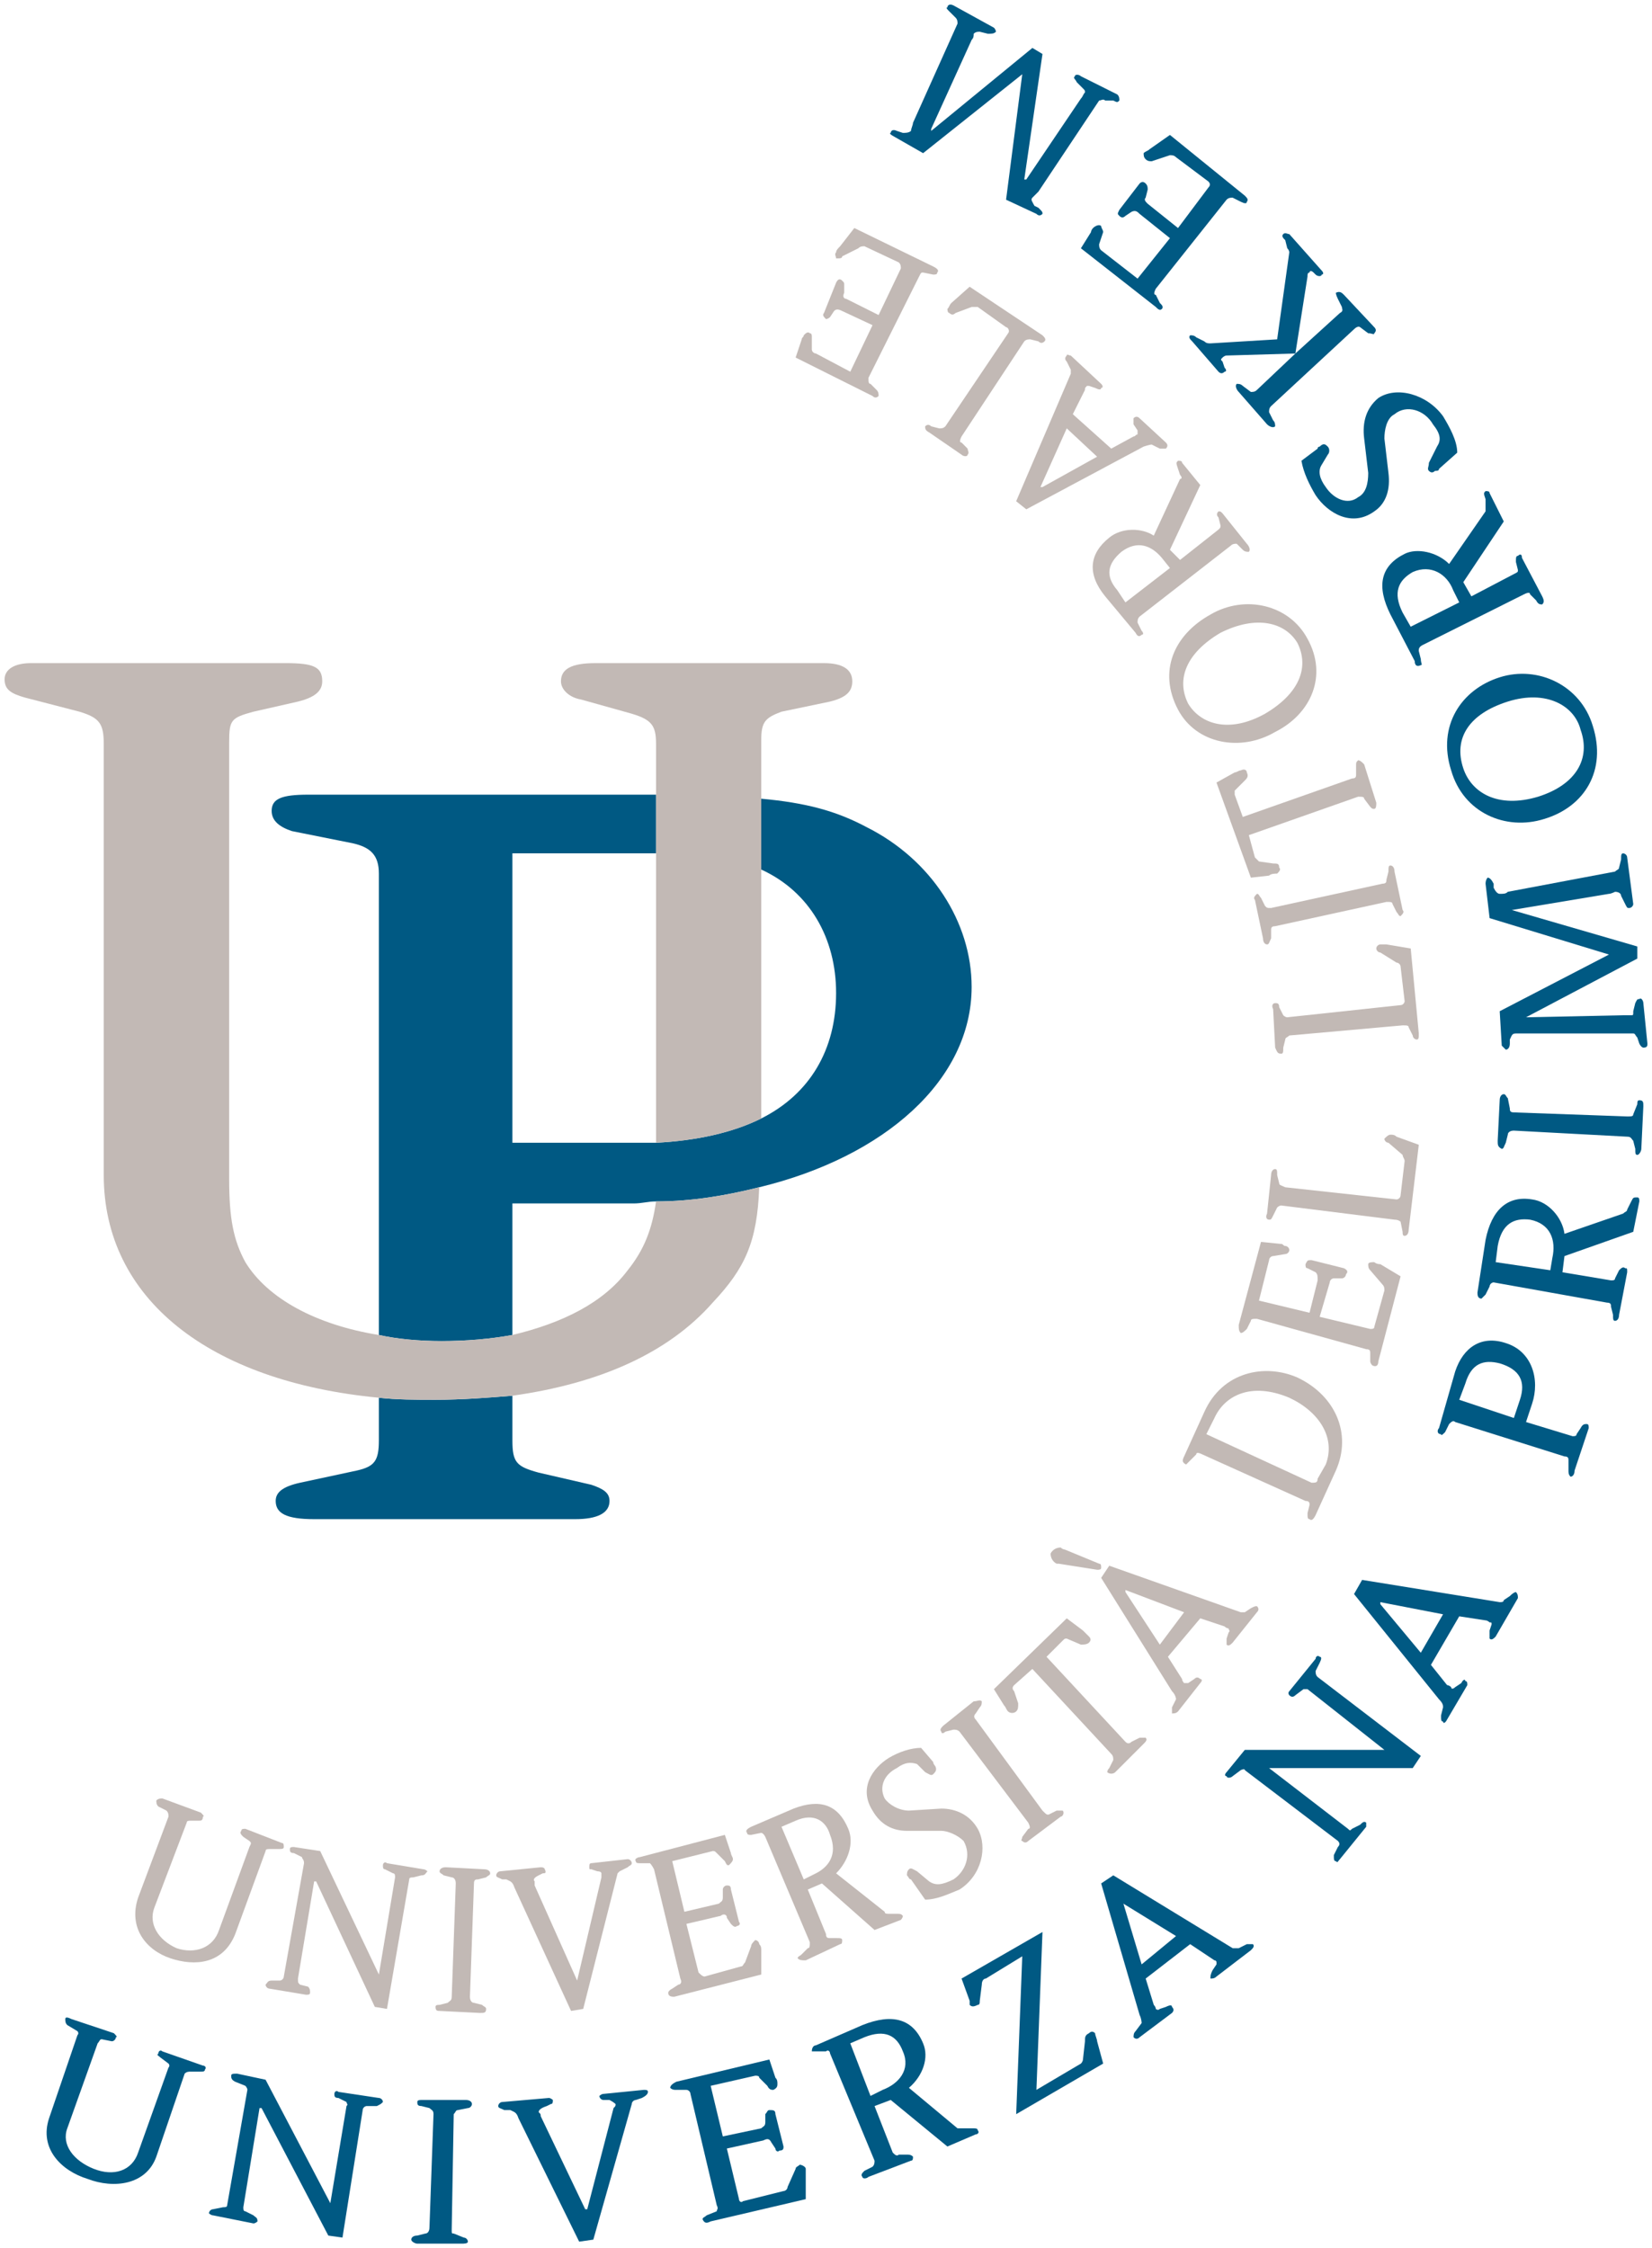 <?xml version="1.0" encoding="UTF-8" standalone="no"?>
<!-- Created with Inkscape (http://www.inkscape.org/) -->

<svg
   xmlns:dc="http://purl.org/dc/elements/1.1/"
   xmlns:cc="http://creativecommons.org/ns#"
   xmlns:rdf="http://www.w3.org/1999/02/22-rdf-syntax-ns#"
   xmlns:svg="http://www.w3.org/2000/svg"
   xmlns="http://www.w3.org/2000/svg"
   version="1.1"
   width="360.279"
   height="490.177"
   id="svg3160">
  <defs
     id="defs3162" />
  <g
     transform="translate(-211.8,-350.685)"
     id="layer1">
    <g
       transform="matrix(1.25,0,0,-1.25,-51.427,1057.805)"
       id="g3176">
      <g
         transform="matrix(3.75,0,0,3.75,224.09,210.712)"
         id="g3188">
        <path
           d="m 0,0 c 0.094,0.094 0,0.188 0,0.188 l -0.471,0.283 c -0.094,0.094 -0.094,0.188 -0.094,0.282 0,0.094 0.094,0.094 0.283,0 L 1.694,0.094 C 1.788,0 1.883,-0.094 1.788,-0.094 1.788,-0.188 1.694,-0.282 1.6,-0.282 l -0.47,0.094 c -0.095,0 -0.095,-0.094 -0.189,-0.189 L -0.471,-4.33 c -0.282,-0.753 0.283,-1.506 1.224,-1.882 0.941,-0.377 1.788,-0.094 2.071,0.753 l 1.412,3.953 c 0.094,0.094 0,0.188 0,0.188 l -0.377,0.283 c -0.094,0.094 -0.188,0.094 -0.094,0.188 0,0.094 0.094,0.188 0.188,0.094 l 1.883,-0.659 c 0.094,0 0.188,-0.094 0.094,-0.188 0,-0.094 -0.094,-0.094 -0.188,-0.094 l -0.471,0 c -0.094,0 -0.188,0 -0.282,-0.094 L 3.671,-5.648 C 3.2,-6.965 1.694,-7.154 0.471,-6.683 c -1.224,0.377 -2.259,1.412 -1.789,2.824"
           id="path3190"
           style="fill:#005983;fill-opacity:1;fill-rule:evenodd;stroke:none" />
      </g>
      <g
         transform="matrix(3.75,0,0,3.75,253.742,201.179)"
         id="g3192">
        <path
           d="m 0,0 c 0,0.094 -0.094,0.188 -0.094,0.188 l -0.471,0.189 c -0.188,0.094 -0.188,0.188 -0.188,0.282 0,0.094 0.094,0.094 0.282,0.094 l 1.318,-0.282 3.012,-5.742 0.753,4.518 c 0.094,0.094 0,0.094 0,0.188 l -0.376,0.188 c -0.189,0 -0.189,0.095 -0.189,0.189 0,0.094 0.095,0.188 0.189,0.094 l 1.882,-0.283 c 0.094,0 0.188,-0.094 0.188,-0.188 C 6.212,-0.659 6.212,-0.659 6.024,-0.753 l -0.471,0 c -0.094,0 -0.188,-0.094 -0.188,-0.188 l -0.941,-5.93 -0.659,0.094 -3.106,5.93 -0.094,0 -0.753,-4.612 c 0,-0.094 0,-0.189 0.094,-0.189 l 0.376,-0.188 c 0.094,-0.094 0.189,-0.094 0.189,-0.282 0,0 -0.095,-0.094 -0.189,-0.094 L -1.6,-5.836 c -0.094,0 -0.188,0.094 -0.188,0.094 0,0.094 0.094,0.189 0.188,0.189 l 0.471,0.094 c 0.094,0 0.188,0 0.188,0.094"
           id="path3194"
           style="fill:#005983;fill-opacity:1;fill-rule:evenodd;stroke:none" />
      </g>
      <g
         transform="matrix(3.75,0,0,3.75,286.214,196.945)"
         id="g3196">
        <path
           d="m 0,0 c 0,0.188 -0.094,0.188 -0.188,0.282 l -0.377,0.095 c -0.188,0 -0.188,0.094 -0.188,0.188 0,0.094 0.094,0.094 0.282,0.094 l 1.977,0 C 1.694,0.659 1.788,0.565 1.788,0.471 1.788,0.377 1.694,0.282 1.6,0.282 L 1.13,0.188 C 1.035,0.188 1.035,0.094 0.941,0 L 0.847,-5.365 c 0,-0.188 0,-0.188 0.094,-0.188 l 0.471,-0.189 c 0.094,0 0.188,-0.094 0.188,-0.188 0,-0.094 -0.188,-0.094 -0.282,-0.094 l -2.071,0 c -0.094,0 -0.282,0.094 -0.282,0.188 0,0.094 0.094,0.189 0.282,0.189 l 0.377,0.094 c 0.094,0 0.188,0.094 0.188,0.282"
           id="path3198"
           style="fill:#005983;fill-opacity:1;fill-rule:evenodd;stroke:none" />
      </g>
      <g
         transform="matrix(3.75,0,0,3.75,301.038,196.237)"
         id="g3200">
        <path
           d="m 0,0 c -0.094,0.282 -0.188,0.282 -0.377,0.377 l -0.282,0 c -0.188,0.094 -0.282,0.094 -0.282,0.188 0,0.094 0.094,0.188 0.188,0.188 L 1.412,0.941 C 1.506,0.941 1.6,0.847 1.6,0.847 1.6,0.753 1.6,0.659 1.506,0.659 L 1.318,0.565 C 1.035,0.471 0.941,0.377 0.941,0.282 1.035,0.188 1.035,0.188 1.035,0.094 l 2.071,-4.33 0.094,0 1.224,4.707 c 0.094,0.094 0.094,0.094 0.094,0.188 0,0 -0.094,0.094 -0.282,0.188 l -0.283,0 c -0.094,0 -0.188,0.094 -0.188,0.188 0,0 0.094,0.095 0.188,0.095 l 1.883,0.188 c 0.094,0 0.188,0 0.188,-0.094 C 6.024,1.13 5.93,1.035 5.742,0.941 L 5.459,0.847 C 5.365,0.847 5.271,0.753 5.271,0.659 L 3.483,-5.648 2.824,-5.742"
           id="path3202"
           style="fill:#005983;fill-opacity:1;fill-rule:evenodd;stroke:none" />
      </g>
      <g
         transform="matrix(3.75,0,0,3.75,331.043,200.474)"
         id="g3204">
        <path
           d="m 0,0 c 0,0.094 -0.094,0.188 -0.188,0.188 l -0.471,0 c -0.094,0 -0.188,0 -0.282,0.094 0,0.094 0.094,0.189 0.282,0.283 L 3.671,1.6 3.953,0.753 C 4.047,0.659 4.047,0.565 4.047,0.471 c 0,-0.095 0,-0.189 -0.188,-0.283 -0.094,0 -0.188,0 -0.282,0.188 L 3.2,0.753 C 3.2,0.847 3.106,0.847 3.012,0.847 L 0.941,0.376 1.506,-1.977 3.294,-1.6 c 0.094,0.094 0.189,0.094 0.189,0.282 l 0,0.377 c 0.094,0.094 0.094,0.188 0.188,0.188 0.188,0 0.282,0 0.282,-0.188 L 4.33,-2.447 c 0,-0.094 0,-0.189 -0.188,-0.189 -0.095,-0.094 -0.189,0 -0.189,0.095 L 3.765,-2.259 C 3.671,-2.071 3.577,-2.071 3.388,-2.165 L 1.694,-2.541 2.259,-4.895 c 0,-0.094 0.094,-0.188 0.188,-0.094 l 1.883,0.471 c 0.094,0 0.188,0.094 0.188,0.188 l 0.377,0.847 c 0,0.094 0.094,0.094 0.188,0.189 0.094,0 0.282,-0.095 0.282,-0.189 l 0,-1.412 -4.424,-1.035 c -0.188,-0.094 -0.282,-0.094 -0.376,0.094 0,0.094 0.094,0.094 0.188,0.188 l 0.471,0.189 c 0,0.094 0.094,0.094 0,0.282"
           id="path3206"
           style="fill:#005983;fill-opacity:1;fill-rule:evenodd;stroke:none" />
      </g>
      <g
         transform="matrix(3.75,0,0,3.75,362.457,200.122)"
         id="g3208">
        <path
           d="M 0,0 0.565,0.282 C 1.318,0.565 1.882,1.224 1.506,2.071 1.224,2.824 0.659,3.106 -0.282,2.73 L -0.941,2.447 0,0 z m -1.883,1.977 c 0,0.094 -0.094,0.188 -0.188,0.094 l -0.659,0 c 0,0.188 0.094,0.282 0.189,0.282 l 2.164,0.941 C 1.035,3.859 1.977,3.577 2.447,2.447 2.73,1.788 2.447,0.941 1.788,0.376 l 2.259,-1.882 0.659,0 c 0.189,0 0.283,0 0.283,-0.094 0.094,-0.094 0,-0.188 -0.094,-0.188 L 3.577,-2.353 0.941,-0.188 0.188,-0.471 1.035,-2.636 C 1.129,-2.73 1.224,-2.824 1.318,-2.73 l 0.376,0 c 0.094,0 0.188,0 0.283,-0.094 0,-0.094 0,-0.188 -0.095,-0.188 l -1.976,-0.753 c -0.094,-0.094 -0.283,-0.094 -0.283,0 -0.094,0.094 0,0.188 0.095,0.282 l 0.376,0.189 c 0.094,0.094 0.094,0.188 0.094,0.282"
           id="path3210"
           style="fill:#005983;fill-opacity:1;fill-rule:evenodd;stroke:none" />
      </g>
      <g
         transform="matrix(3.75,0,0,3.75,388.933,224.475)"
         id="g3212">
        <path
           d="m 0,0 -1.694,-1.035 c -0.094,0 -0.188,-0.095 -0.188,-0.283 l -0.095,-0.753 c 0,-0.094 0,-0.188 -0.094,-0.188 -0.188,-0.094 -0.282,-0.094 -0.376,0 l 0,0.188 -0.377,1.036 L 0.941,1.13 0.659,-6.212 2.73,-4.989 C 2.824,-4.895 2.824,-4.8 2.824,-4.8 l 0.094,0.847 c 0,0.188 0,0.282 0.188,0.376 0.094,0.094 0.188,0.094 0.283,0 0,-0.094 0.094,-0.282 0.094,-0.376 l 0.282,-1.036 -4.047,-2.353"
           id="path3214"
           style="fill:#005983;fill-opacity:1;fill-rule:evenodd;stroke:none" />
      </g>
      <g
         transform="matrix(3.75,0,0,3.75,409.761,223.065)"
         id="g3216">
        <path
           d="M 0,0 1.6,1.318 -0.847,2.824 0,0 z m -1.883,3.765 0.565,0.377 5.554,-3.389 0.282,0 0.377,0.188 0.282,0 c 0.094,-0.094 0,-0.188 -0.094,-0.282 l -1.6,-1.224 C 3.389,-0.659 3.294,-0.659 3.2,-0.659 c 0,0.094 0,0.188 0.094,0.377 L 3.483,0 l 0,0.094 c 0,0.094 -0.094,0.094 -0.094,0.094 l -1.13,0.753 -2.071,-1.6 0.377,-1.224 c 0,0 0.094,-0.094 0.094,-0.188 0,0 0.094,-0.094 0.188,0 l 0.283,0.094 c 0.188,0.094 0.282,0.094 0.282,0 0.094,-0.094 0.094,-0.188 0,-0.282 l -1.506,-1.13 c -0.094,-0.094 -0.188,-0.094 -0.282,0 0,0.095 0,0.189 0.094,0.283 L 0,-2.73 c 0,0 0,0.189 -0.094,0.377"
           id="path3218"
           style="fill:#005983;fill-opacity:1;fill-rule:evenodd;stroke:none" />
      </g>
      <g
         transform="matrix(3.75,0,0,3.75,427.762,256.951)"
         id="g3220">
        <path
           d="m 0,0 c 0,0.094 -0.188,0 -0.188,0 l -0.377,-0.282 c -0.094,-0.095 -0.282,-0.095 -0.282,0 -0.094,0 -0.094,0.094 0,0.188 L 0,0.941 l 6.495,0 -3.577,2.824 -0.188,0 -0.377,-0.282 c -0.094,-0.094 -0.188,-0.094 -0.282,0 0,0 -0.094,0.094 0,0.188 l 1.223,1.506 c 0,0.094 0.095,0.188 0.189,0.094 0.094,0 0.094,-0.094 0,-0.282 L 3.294,4.612 c 0,-0.094 0,-0.188 0.095,-0.282 L 8.189,0.659 7.812,0.094 1.13,0.094 4.8,-2.73 c 0.095,-0.094 0.095,-0.094 0.189,0 l 0.376,0.189 c 0.094,0.094 0.188,0.188 0.283,0.094 l 0,-0.189 -1.224,-1.506 C 4.33,-4.236 4.33,-4.33 4.236,-4.236 c -0.094,0 -0.094,0.094 -0.094,0.283 l 0.188,0.376 c 0.094,0.094 0.094,0.188 0,0.283"
           id="path3222"
           style="fill:#005983;fill-opacity:1;fill-rule:evenodd;stroke:none" />
      </g>
      <g
         transform="matrix(3.75,0,0,3.75,458.467,277.422)"
         id="g3224">
        <path
           d="m 0,0 1.035,1.788 -2.918,0.565 0,-0.094 L 0,0 z M -3.106,2.73 -2.73,3.388 3.671,2.353 c 0.094,0 0.188,0 0.188,0.094 L 4.142,2.635 C 4.33,2.824 4.424,2.824 4.424,2.824 4.518,2.73 4.518,2.635 4.518,2.541 L 3.483,0.753 C 3.389,0.659 3.294,0.565 3.2,0.659 l 0,0.376 0.094,0.283 c 0,0.094 0,0.094 -0.094,0.094 0,0 -0.094,0.094 -0.188,0.094 L 1.788,1.694 0.471,-0.565 1.224,-1.506 c 0.094,0 0.188,-0.094 0.188,-0.094 0,-0.094 0.094,-0.094 0.188,0 l 0.283,0.188 c 0.094,0.188 0.188,0.188 0.188,0.094 0.094,0 0.094,-0.094 0.094,-0.188 l -0.941,-1.6 C 1.13,-3.294 1.035,-3.294 1.035,-3.2 c -0.094,0 -0.094,0.094 -0.094,0.282 l 0.094,0.377 c 0,0.094 0,0.188 -0.188,0.376"
           id="path3226"
           style="fill:#005983;fill-opacity:1;fill-rule:evenodd;stroke:none" />
      </g>
      <g
         transform="matrix(3.75,0,0,3.75,474.705,318.37)"
         id="g3228">
        <path
           d="m 0,0 0.282,0.847 c 0.283,0.847 0,1.412 -0.941,1.694 -0.753,0.189 -1.318,0 -1.6,-0.941 L -2.541,0.847 0,0 z m -2.73,-0.188 c -0.094,0.094 -0.188,0 -0.282,-0.094 L -3.2,-0.659 c -0.094,-0.094 -0.189,-0.188 -0.189,-0.094 -0.188,0 -0.188,0.188 -0.094,0.282 l 0.753,2.636 c 0.377,1.129 1.224,1.694 2.354,1.318 1.223,-0.377 1.6,-1.695 1.223,-2.824 L 0.565,-0.188 2.73,-0.847 c 0.094,0 0.188,0 0.188,0.094 l 0.188,0.282 c 0.094,0.189 0.188,0.189 0.283,0.189 0.094,0 0.094,-0.095 0.094,-0.189 L 2.824,-2.447 C 2.824,-2.636 2.73,-2.73 2.636,-2.73 2.541,-2.636 2.541,-2.541 2.541,-2.447 l 0,0.47 c 0,0.094 0,0.189 -0.188,0.189"
           id="path3230"
           style="fill:#005983;fill-opacity:1;fill-rule:evenodd;stroke:none" />
      </g>
      <g
         transform="matrix(3.75,0,0,3.75,481.062,344.136)"
         id="g3232">
        <path
           d="M 0,0 0.094,0.565 C 0.282,1.412 0,2.165 -0.941,2.353 -1.694,2.447 -2.259,2.165 -2.447,1.13 L -2.541,0.377 0,0 z m -2.635,-0.565 c -0.095,0 -0.189,-0.094 -0.189,-0.188 L -3.012,-1.13 C -3.106,-1.224 -3.2,-1.318 -3.2,-1.318 c -0.189,0 -0.189,0.188 -0.189,0.283 l 0.377,2.447 c 0.282,1.412 1.035,2.071 2.165,1.882 0.753,-0.094 1.412,-0.847 1.506,-1.6 l 2.73,0.942 C 3.483,2.73 3.577,2.73 3.577,2.824 L 3.765,3.2 C 3.859,3.389 3.859,3.389 4.047,3.389 4.142,3.389 4.142,3.294 4.142,3.2 L 3.859,1.788 0.659,0.659 0.565,-0.094 2.824,-0.471 c 0.094,0 0.188,0 0.188,0.095 L 3.2,0 c 0.094,0.094 0.189,0.188 0.283,0.094 0.094,0 0.094,0 0.094,-0.188 L 3.2,-2.071 c 0,-0.188 -0.094,-0.282 -0.188,-0.282 -0.094,0 -0.094,0.094 -0.094,0.282 l -0.094,0.377 c 0,0.094 0,0.188 -0.188,0.188"
           id="path3234"
           style="fill:#005983;fill-opacity:1;fill-rule:evenodd;stroke:none" />
      </g>
      <g
         transform="matrix(3.75,0,0,3.75,474.705,368.493)"
         id="g3236">
        <path
           d="m 0,0 c -0.188,0 -0.282,-0.094 -0.282,-0.188 l -0.094,-0.377 c -0.095,-0.188 -0.095,-0.282 -0.189,-0.282 -0.188,0.094 -0.188,0.188 -0.188,0.376 l 0.094,1.883 c 0,0.188 0.094,0.282 0.188,0.282 0.095,0 0.095,-0.094 0.189,-0.188 l 0.094,-0.471 c 0,-0.094 0,-0.188 0.188,-0.188 L 5.271,0.659 c 0.188,0 0.282,0 0.282,0.094 l 0.189,0.471 c 0,0.094 0,0.188 0.094,0.188 0.188,0 0.188,-0.094 0.188,-0.282 L 5.93,-0.847 c 0,-0.094 -0.094,-0.283 -0.188,-0.283 -0.094,0 -0.094,0.095 -0.094,0.283 l -0.095,0.376 c -0.094,0.094 -0.094,0.189 -0.282,0.189"
           id="path3238"
           style="fill:#005983;fill-opacity:1;fill-rule:evenodd;stroke:none" />
      </g>
      <g
         transform="matrix(3.75,0,0,3.75,476.472,385.436)"
         id="g3240">
        <path
           d="m 0,0 -0.376,0 c -0.189,0 -0.189,-0.094 -0.283,-0.282 l 0,-0.189 c 0,-0.188 -0.094,-0.282 -0.188,-0.282 0,0 -0.094,0.094 -0.188,0.188 l -0.095,1.6 5.083,2.636 -5.553,1.694 -0.188,1.6 c 0,0.189 0.094,0.283 0.094,0.283 0.094,0 0.188,-0.094 0.282,-0.283 l 0,-0.188 c 0.094,-0.188 0.188,-0.282 0.282,-0.282 0.189,0 0.283,0 0.377,0.094 L 4.236,7.53 C 4.33,7.624 4.424,7.624 4.424,7.718 l 0.094,0.377 c 0,0.188 0,0.282 0.094,0.282 C 4.706,8.377 4.8,8.283 4.8,8.189 L 5.083,6.024 C 5.083,5.93 4.989,5.836 4.895,5.836 4.8,5.836 4.8,5.836 4.706,6.024 L 4.518,6.401 c 0,0.094 -0.094,0.188 -0.282,0.188 0,0 -0.189,-0.094 -0.283,-0.094 l -4.518,-0.753 5.836,-1.695 0,-0.564 -5.177,-2.73 4.518,0.094 0.377,0 c 0.094,0 0.094,0 0.094,0.188 L 5.177,1.412 C 5.271,1.6 5.271,1.6 5.365,1.6 5.459,1.694 5.553,1.506 5.553,1.412 l 0.189,-1.883 c 0,-0.094 0,-0.188 -0.189,-0.188 0,0 -0.094,0 -0.188,0.188 L 5.271,-0.188 C 5.177,-0.094 5.177,0 5.083,0"
           id="path3242"
           style="fill:#005983;fill-opacity:1;fill-rule:evenodd;stroke:none" />
      </g>
      <g
         transform="matrix(3.75,0,0,3.75,486.353,438.384)"
         id="g3244">
        <path
           d="m 0,0 c -0.282,1.13 -1.6,1.883 -3.389,1.318 -1.788,-0.565 -2.541,-1.695 -2.07,-3.106 0.376,-1.13 1.6,-1.883 3.482,-1.318 C -0.188,-2.541 0.471,-1.318 0,0 m -6.024,-1.882 c -0.659,2.07 0.471,3.765 2.259,4.329 1.788,0.565 3.765,-0.376 4.33,-2.259 0.659,-2.07 -0.377,-3.765 -2.259,-4.33 -1.789,-0.564 -3.765,0.283 -4.33,2.26"
           id="path3246"
           style="fill:#005983;fill-opacity:1;fill-rule:evenodd;stroke:none" />
      </g>
      <g
         transform="matrix(3.75,0,0,3.75,465.176,460.622)"
         id="g3248">
        <path
           d="M 0,0 -0.282,0.565 C -0.565,1.318 -1.318,1.788 -2.165,1.412 -2.824,1.035 -3.106,0.471 -2.636,-0.471 L -2.259,-1.13 0,0 z m -1.694,-1.977 c -0.189,-0.094 -0.189,-0.188 -0.189,-0.282 l 0.095,-0.376 c 0,-0.189 0.094,-0.283 0,-0.283 -0.189,-0.094 -0.283,0 -0.283,0.188 L -3.2,-0.565 c -0.659,1.318 -0.471,2.259 0.659,2.824 0.564,0.282 1.506,0.094 2.07,-0.471 l 1.695,2.448 0,0.564 c -0.094,0.283 -0.094,0.283 0,0.377 0.094,0 0.188,0 0.188,-0.094 L 2.071,3.765 0.188,0.941 0.565,0.282 2.541,1.318 C 2.73,1.412 2.73,1.412 2.73,1.506 L 2.636,1.883 c 0,0.188 0,0.282 0.094,0.282 0.094,0.094 0.188,0.094 0.188,-0.094 L 3.859,0.282 c 0.094,-0.188 0.094,-0.282 0,-0.376 -0.094,0 -0.188,0 -0.282,0.188 L 3.294,0.377 c 0,0.094 -0.094,0.094 -0.282,0"
           id="path3250"
           style="fill:#005983;fill-opacity:1;fill-rule:evenodd;stroke:none" />
      </g>
      <g
         transform="matrix(3.75,0,0,3.75,461.647,483.917)"
         id="g3252">
        <path
           d="m 0,0 c 0,-0.094 -0.094,-0.094 -0.188,-0.094 -0.094,-0.094 -0.188,-0.094 -0.283,0 -0.094,0.094 0,0.188 0,0.376 l 0.377,0.753 C 0.094,1.318 0.094,1.6 -0.282,2.071 -0.659,2.73 -1.506,3.012 -2.071,2.541 -2.447,2.353 -2.541,1.788 -2.541,1.412 l 0.188,-1.6 c 0.094,-0.753 -0.094,-1.412 -0.659,-1.789 -1.035,-0.753 -2.165,-0.094 -2.73,0.753 -0.282,0.471 -0.564,1.036 -0.659,1.601 l 0.753,0.564 c 0,0.094 0.095,0.094 0.095,0.094 0.188,0.189 0.282,0.095 0.376,0 0.094,-0.094 0.094,-0.282 0,-0.376 L -5.459,0.188 c -0.189,-0.282 -0.094,-0.659 0.188,-1.035 0.376,-0.565 1.035,-0.847 1.506,-0.471 0.376,0.188 0.471,0.659 0.471,1.13 l -0.189,1.6 c -0.094,0.753 0.094,1.412 0.659,1.882 0.847,0.565 2.259,0.189 3.012,-0.847 0.283,-0.47 0.659,-1.129 0.659,-1.694"
           id="path3254"
           style="fill:#005983;fill-opacity:1;fill-rule:evenodd;stroke:none" />
      </g>
      <g
         transform="matrix(3.75,0,0,3.75,432.348,494.86)"
         id="g3256">
        <path
           d="m 0,0 c -0.094,-0.094 -0.094,-0.188 -0.094,-0.282 l 0.188,-0.377 c 0.094,-0.094 0.094,-0.188 0.094,-0.282 -0.094,-0.094 -0.282,0 -0.376,0.094 L -1.506,0.659 C -1.6,0.753 -1.694,0.941 -1.6,1.035 c 0.094,0 0.188,0 0.282,-0.094 l 0.377,-0.282 c 0.094,0 0.188,0 0.282,0.094 L 1.13,2.447 -2.071,2.353 c -0.094,0 -0.188,-0.094 -0.188,-0.094 -0.094,-0.094 -0.094,-0.094 0,-0.188 l 0.094,-0.283 c 0.094,-0.094 0.094,-0.188 0,-0.188 -0.094,-0.094 -0.188,-0.094 -0.282,0 l -1.224,1.412 c -0.094,0.094 -0.188,0.188 -0.094,0.282 0.094,0 0.188,0 0.282,-0.094 l 0.377,-0.188 c 0.094,-0.094 0.188,-0.094 0.282,-0.094 l 3.106,0.188 0.565,4.048 c 0,0 0,0.094 -0.094,0.188 L 0.659,7.718 C 0.565,7.812 0.471,7.907 0.565,8.001 c 0.094,0.094 0.188,0 0.282,0 L 2.353,6.306 c 0.094,-0.094 0.094,-0.188 0,-0.188 0,-0.094 -0.188,-0.094 -0.282,0 L 1.977,6.212 C 1.883,6.306 1.788,6.306 1.788,6.212 1.694,6.212 1.694,6.118 1.694,6.024 L 1.13,2.447 3.2,4.33 C 3.389,4.424 3.294,4.518 3.294,4.612 L 3.106,4.989 C 3.012,5.177 3.012,5.271 3.012,5.271 3.2,5.365 3.294,5.271 3.389,5.177 L 4.8,3.671 c 0.095,-0.094 0.095,-0.188 0,-0.282 0,-0.095 -0.094,0 -0.282,0 L 4.142,3.671 c 0,0 -0.095,0.094 -0.283,-0.094"
           id="path3258"
           style="fill:#005983;fill-opacity:1;fill-rule:evenodd;stroke:none" />
      </g>
      <g
         transform="matrix(3.75,0,0,3.75,412.229,515.332)"
         id="g3260">
        <path
           d="M 0,0 C -0.094,-0.188 -0.094,-0.282 0,-0.282 L 0.188,-0.659 C 0.282,-0.753 0.376,-0.847 0.282,-0.941 0.188,-1.035 0.094,-0.941 0,-0.847 l -3.483,2.729 0.471,0.754 c 0,0.094 0.094,0.188 0.094,0.188 0.094,0.094 0.282,0.188 0.377,0.094 0,-0.094 0.094,-0.188 0.094,-0.282 L -2.636,2.071 c 0,-0.094 0,-0.189 0.095,-0.283 l 1.694,-1.317 1.506,1.882 -1.412,1.13 C -0.847,3.577 -0.941,3.671 -1.13,3.577 L -1.412,3.389 c -0.094,-0.095 -0.188,-0.095 -0.282,0 -0.094,0.094 -0.094,0.094 0,0.282 l 0.941,1.224 c 0.094,0.094 0.188,0.094 0.282,0 C -0.376,4.8 -0.376,4.706 -0.376,4.612 L -0.471,4.236 c -0.094,-0.094 0,-0.189 0.095,-0.283 L 1.035,2.824 2.447,4.706 c 0.094,0.094 0.094,0.189 0,0.283 L 0.941,6.118 C 0.847,6.212 0.753,6.212 0.659,6.212 L -0.188,5.93 c -0.094,0 -0.188,0 -0.283,0.094 -0.094,0.094 -0.094,0.188 -0.094,0.282 0.094,0.095 0.189,0.095 0.283,0.189 L 0.659,7.154 4.142,4.33 C 4.236,4.236 4.33,4.142 4.236,4.047 c 0,-0.094 -0.094,-0.094 -0.283,0 L 3.577,4.236 c -0.094,0 -0.188,0 -0.283,-0.094"
           id="path3262"
           style="fill:#005983;fill-opacity:1;fill-rule:evenodd;stroke:none" />
      </g>
      <g
         transform="matrix(3.75,0,0,3.75,391.757,532.275)"
         id="g3264">
        <path
           d="m 0,0 -0.282,-0.282 c -0.094,-0.095 0,-0.189 0.094,-0.377 L 0,-0.753 C 0.188,-0.941 0.188,-0.941 0.188,-1.035 0.094,-1.13 0,-1.13 -0.094,-1.035 l -1.412,0.658 0.753,5.836 -4.612,-3.671 -1.318,0.753 c -0.188,0.095 -0.282,0.189 -0.188,0.189 0,0.094 0.094,0.188 0.282,0.094 L -6.306,2.73 c 0.094,0 0.282,0 0.376,0.094 0,0.094 0.094,0.282 0.094,0.376 l 2.071,4.612 c 0,0.095 0,0.189 -0.094,0.283 l -0.283,0.282 c -0.094,0.094 -0.188,0.188 -0.094,0.188 0,0.095 0.094,0.189 0.283,0.095 L -2.071,7.624 C -1.977,7.53 -1.977,7.436 -1.977,7.436 -2.071,7.342 -2.165,7.342 -2.353,7.342 L -2.73,7.436 c -0.094,0 -0.188,0 -0.282,-0.094 0,-0.094 0,-0.188 -0.094,-0.283 l -1.883,-4.141 0,-0.094 4.707,3.859 0.47,-0.282 -0.847,-5.836 0.094,0 2.542,3.765 c 0.094,0.094 0.094,0.188 0.188,0.282 0,0.094 0,0.094 -0.094,0.188 L 1.788,5.083 C 1.694,5.271 1.6,5.271 1.694,5.365 c 0,0.094 0.189,0.094 0.283,0 L 3.671,4.518 C 3.765,4.424 3.765,4.33 3.765,4.236 3.671,4.142 3.671,4.142 3.483,4.236 l -0.377,0 c -0.094,0.094 -0.188,0 -0.282,0"
           id="path3266"
           style="fill:#005983;fill-opacity:1;fill-rule:evenodd;stroke:none" />
      </g>
      <g
         transform="matrix(3.75,0,0,3.75,239.976,248.832)"
         id="g3268">
        <path
           d="m 0,0 c 0,0.094 0,0.188 -0.094,0.282 l -0.377,0.189 c -0.094,0.094 -0.094,0.188 -0.094,0.282 0.094,0.094 0.188,0.094 0.283,0.094 L 1.506,0.188 C 1.6,0.094 1.694,0 1.6,0 1.6,-0.188 1.506,-0.188 1.412,-0.188 l -0.377,0 c -0.094,0 -0.188,0 -0.188,-0.094 l -1.506,-3.954 c -0.282,-0.753 0.188,-1.506 1.035,-1.882 0.848,-0.283 1.695,0 1.977,0.847 l 1.412,3.859 c 0.094,0.188 0.094,0.188 0,0.282 l -0.282,0.189 c -0.094,0.094 -0.189,0.188 -0.094,0.282 0,0.094 0.094,0.094 0.188,0.094 l 1.694,-0.659 c 0.094,0 0.094,-0.094 0.094,-0.188 0,-0.094 -0.094,-0.094 -0.282,-0.094 l -0.377,0 c -0.094,0 -0.188,0 -0.188,-0.094 L 3.106,-5.459 c -0.565,-1.412 -1.882,-1.506 -3.012,-1.13 -1.129,0.377 -1.977,1.412 -1.506,2.824"
           id="path3270"
           style="fill:#c2b9b5;fill-opacity:1;fill-rule:evenodd;stroke:none" />
      </g>
      <g
         transform="matrix(3.75,0,0,3.75,263.624,240.713)"
         id="g3272">
        <path
           d="m 0,0 c 0,0.188 -0.094,0.188 -0.094,0.282 l -0.377,0.189 c -0.188,0 -0.188,0.094 -0.188,0.188 0,0.094 0.094,0.094 0.188,0.094 l 1.224,-0.188 2.73,-5.742 0.753,4.518 c 0,0.094 0,0.188 -0.094,0.188 l -0.377,0.189 c -0.094,0 -0.094,0.094 -0.094,0.188 C 3.671,0 3.765,0.094 3.859,0 l 1.694,-0.282 c 0.095,0 0.189,-0.094 0.189,-0.094 C 5.648,-0.471 5.648,-0.565 5.459,-0.565 L 5.083,-0.659 c -0.094,0 -0.188,0 -0.188,-0.094 l -1.036,-6.024 -0.565,0.094 -2.729,5.836 -0.094,0 -0.753,-4.518 c 0,-0.188 0,-0.188 0.094,-0.283 l 0.376,-0.094 c 0.094,-0.094 0.094,-0.188 0.094,-0.282 0,-0.094 -0.094,-0.094 -0.188,-0.094 L -1.6,-5.836 c -0.094,0 -0.188,0.094 -0.188,0.188 0.094,0.095 0.094,0.189 0.282,0.189 l 0.376,0 c 0.095,0 0.189,0.094 0.189,0.188"
           id="path3274"
           style="fill:#c2b9b5;fill-opacity:1;fill-rule:evenodd;stroke:none" />
      </g>
      <g
         transform="matrix(3.75,0,0,3.75,290.099,237.184)"
         id="g3276">
        <path
           d="m 0,0 c 0,0.188 -0.094,0.282 -0.188,0.282 l -0.377,0.095 c -0.094,0.094 -0.188,0.094 -0.188,0.188 0,0.094 0.094,0.188 0.282,0.188 L 1.318,0.659 C 1.506,0.659 1.6,0.565 1.6,0.471 1.6,0.377 1.506,0.377 1.412,0.282 L 1.035,0.188 C 0.941,0.188 0.847,0.188 0.847,0 L 0.659,-5.271 c 0,-0.188 0.094,-0.282 0.188,-0.282 l 0.377,-0.095 c 0.094,-0.094 0.188,-0.094 0.188,-0.188 0,-0.188 -0.094,-0.188 -0.282,-0.188 l -1.883,0.094 c -0.094,0 -0.188,0 -0.188,0.188 0,0.094 0.094,0.094 0.188,0.094 l 0.377,0.095 c 0.094,0.094 0.188,0.094 0.188,0.282"
           id="path3278"
           style="fill:#c2b9b5;fill-opacity:1;fill-rule:evenodd;stroke:none" />
      </g>
      <g
         transform="matrix(3.75,0,0,3.75,300.333,236.479)"
         id="g3280">
        <path
           d="m 0,0 c -0.094,0.282 -0.188,0.282 -0.377,0.376 l -0.188,0 c -0.188,0.095 -0.282,0.095 -0.282,0.189 0,0.094 0.094,0.188 0.188,0.188 l 1.883,0.188 c 0.188,0 0.188,-0.094 0.188,-0.094 0.094,-0.188 0,-0.188 -0.094,-0.188 L 1.13,0.565 C 0.941,0.471 0.847,0.376 0.941,0.282 l 0,-0.188 1.977,-4.424 1.129,4.801 0,0.188 c 0,0 0,0.094 -0.188,0.094 L 3.577,0.847 c -0.094,0 -0.094,0 -0.094,0.094 0,0.094 0,0.189 0.094,0.189 L 5.271,1.318 C 5.365,1.318 5.459,1.224 5.459,1.13 5.459,1.035 5.365,1.035 5.271,0.941 L 4.895,0.753 4.8,0.659 3.2,-5.648 2.635,-5.742"
           id="path3282"
           style="fill:#c2b9b5;fill-opacity:1;fill-rule:evenodd;stroke:none" />
      </g>
      <g
         transform="matrix(3.75,0,0,3.75,324.69,239.655)"
         id="g3284">
        <path
           d="m 0,0 c -0.094,0.188 -0.188,0.282 -0.188,0.282 l -0.471,0 c -0.094,0 -0.188,0 -0.188,0.095 -0.094,0.094 0.094,0.188 0.188,0.188 L 3.294,1.6 3.577,0.753 c 0,-0.094 0.094,-0.188 0.094,-0.282 0,-0.094 -0.094,-0.189 -0.188,-0.283 -0.094,0 -0.094,0 -0.189,0.189 L 2.918,0.753 C 2.824,0.847 2.824,0.847 2.73,0.847 L 0.847,0.377 1.412,-1.977 3.012,-1.6 C 3.106,-1.506 3.2,-1.506 3.2,-1.318 l 0,0.377 c 0,0.094 0.094,0.188 0.189,0.188 0.094,0 0.188,0 0.188,-0.188 l 0.376,-1.506 c 0.094,-0.094 0,-0.189 -0.094,-0.189 -0.094,-0.094 -0.188,0 -0.282,0.095 l -0.188,0.282 c 0,0.188 -0.189,0.188 -0.283,0.094 L 1.506,-2.541 2.071,-4.8 c 0.094,-0.095 0.188,-0.189 0.282,-0.189 l 1.694,0.471 c 0.095,0 0.095,0.094 0.189,0.188 l 0.282,0.753 c 0,0.094 0.094,0.188 0.188,0.283 0.094,0 0.189,-0.095 0.189,-0.189 0.094,-0.094 0.094,-0.188 0.094,-0.282 l 0,-1.13 -4.048,-1.035 c -0.094,0 -0.282,0 -0.282,0.188 0,0 0,0.094 0.188,0.189 l 0.283,0.188 c 0.094,0 0.188,0.094 0.094,0.282"
           id="path3286"
           style="fill:#c2b9b5;fill-opacity:1;fill-rule:evenodd;stroke:none" />
      </g>
      <g
         transform="matrix(3.75,0,0,3.75,350.81,237.889)"
         id="g3288">
        <path
           d="M 0,0 0.565,0.282 C 1.129,0.565 1.6,1.13 1.224,2.071 1.035,2.73 0.471,3.106 -0.376,2.73 L -1.035,2.447 0,0 z m -1.788,1.977 c -0.095,0.188 -0.189,0.188 -0.189,0.188 l -0.47,-0.094 c -0.094,0 -0.189,0 -0.189,0.094 -0.094,0.094 0,0.188 0.189,0.282 l 1.976,0.847 C 0.753,3.765 1.6,3.483 2.071,2.353 2.353,1.694 2.071,0.847 1.506,0.282 L 3.765,-1.506 C 3.765,-1.6 3.859,-1.6 3.953,-1.6 l 0.283,0 c 0.282,0 0.282,0 0.376,-0.094 0,-0.094 -0.094,-0.189 -0.094,-0.189 l -1.224,-0.47 -2.447,2.165 -0.659,-0.283 0.847,-2.07 c 0,-0.189 0.094,-0.189 0.189,-0.189 l 0.282,0 c 0.188,0 0.282,0 0.282,-0.094 0,-0.094 0,-0.188 -0.094,-0.188 l -1.6,-0.753 c -0.188,0 -0.282,0 -0.376,0.094 0,0.094 0.094,0.094 0.188,0.188 L 0.188,-3.2 c 0.094,0 0.094,0.094 0.094,0.282"
           id="path3290"
           style="fill:#c2b9b5;fill-opacity:1;fill-rule:evenodd;stroke:none" />
      </g>
      <g
         transform="matrix(3.75,0,0,3.75,369.519,237.889)"
         id="g3292">
        <path
           d="m 0,0 c -0.094,0 -0.094,0.094 -0.188,0.188 0,0.094 0,0.189 0.094,0.283 0.094,0.094 0.188,0 0.376,-0.094 L 0.847,-0.094 C 1.129,-0.282 1.412,-0.282 1.977,0 2.541,0.377 2.824,1.13 2.447,1.788 2.165,2.071 1.694,2.259 1.412,2.259 l -1.6,0 c -0.659,0 -1.224,0.282 -1.6,0.941 -0.659,1.036 0,1.977 0.753,2.448 0.47,0.282 1.035,0.47 1.506,0.47 L 1.035,5.459 C 1.035,5.365 1.129,5.271 1.129,5.271 1.224,5.083 1.129,4.989 1.035,4.895 0.941,4.8 0.847,4.895 0.659,4.989 L 0.282,5.365 C 0,5.459 -0.282,5.459 -0.659,5.177 -1.224,4.895 -1.506,4.33 -1.224,3.765 -1.035,3.483 -0.565,3.2 -0.094,3.2 L 1.412,3.294 C 2.071,3.294 2.73,3.012 3.106,2.353 3.577,1.506 3.294,0.188 2.259,-0.471 1.788,-0.659 1.224,-0.941 0.659,-0.941"
           id="path3294"
           style="fill:#c2b9b5;fill-opacity:1;fill-rule:evenodd;stroke:none" />
      </g>
      <g
         transform="matrix(3.75,0,0,3.75,377.99,263.656)"
         id="g3296">
        <path
           d="M 0,0 C -0.094,0.094 -0.188,0.094 -0.282,0.094 L -0.659,0 c -0.094,-0.094 -0.188,-0.094 -0.188,0 -0.094,0.094 0,0.188 0.094,0.282 l 1.412,1.13 c 0.188,0 0.282,0.094 0.376,0 0,-0.094 0,-0.188 -0.094,-0.282 L 0.753,0.847 C 0.659,0.753 0.659,0.659 0.753,0.565 l 3.106,-4.236 c 0.188,-0.188 0.188,-0.188 0.283,-0.188 l 0.376,0.188 0.282,0 c 0.095,-0.094 0,-0.282 -0.094,-0.282 L 3.2,-5.083 c -0.094,-0.094 -0.188,-0.094 -0.282,0 -0.094,0 0,0.094 0,0.188 L 3.2,-4.518 c 0.094,0 0.094,0.094 0,0.282"
           id="path3298"
           style="fill:#c2b9b5;fill-opacity:1;fill-rule:evenodd;stroke:none" />
      </g>
      <g
         transform="matrix(3.75,0,0,3.75,390.696,274.598)"
         id="g3300">
        <path
           d="m 0,0 -0.847,-0.753 c -0.094,-0.094 -0.094,-0.188 0,-0.282 L -0.659,-1.6 c 0,-0.188 0,-0.283 -0.094,-0.377 -0.094,-0.094 -0.282,-0.094 -0.377,0 -0.094,0.094 -0.094,0.189 -0.188,0.283 L -1.788,-0.941 1.6,2.353 2.353,1.788 C 2.447,1.694 2.541,1.6 2.636,1.506 2.73,1.412 2.73,1.318 2.636,1.224 2.541,1.13 2.353,1.13 2.259,1.13 L 1.6,1.412 c -0.094,0 -0.094,0 -0.188,-0.094 L 0.659,0.565 4.33,-3.389 c 0.094,-0.094 0.188,-0.094 0.282,0 l 0.377,0.189 0.282,0 c 0.094,-0.094 0,-0.189 -0.094,-0.283 L 3.859,-4.8 c -0.094,-0.095 -0.282,-0.095 -0.376,0 0,0 0,0.094 0.094,0.188 l 0.188,0.376 c 0,0.094 0,0.189 -0.094,0.283"
           id="path3302"
           style="fill:#c2b9b5;fill-opacity:1;fill-rule:evenodd;stroke:none" />
      </g>
      <g
         transform="matrix(3.75,0,0,3.75,439.409,307.074)"
         id="g3304">
        <path
           d="M 0,0 C 0.188,0 0.282,0 0.282,0.188 L 0.659,0.847 C 1.13,2.071 0.377,3.294 -1.035,3.953 -2.824,4.706 -4.047,4.047 -4.518,3.012 L -4.895,2.259 0,0 z m -5.083,1.318 c -0.188,0.094 -0.282,0.094 -0.282,0 L -5.648,1.035 C -5.742,0.941 -5.836,0.847 -5.836,0.847 -6.024,0.941 -6.024,1.035 -5.93,1.224 l 0.941,2.07 c 0.847,1.883 2.824,2.259 4.33,1.601 C 1.13,4.047 1.883,2.259 1.13,0.565 L 0.188,-1.506 C 0.094,-1.694 0,-1.788 -0.094,-1.694 c -0.094,0 -0.094,0.094 -0.094,0.282 l 0.094,0.377 c 0,0.094 0,0.188 -0.188,0.188"
           id="path3306"
           style="fill:#c2b9b5;fill-opacity:1;fill-rule:evenodd;stroke:none" />
      </g>
      <g
         transform="matrix(3.75,0,0,3.75,429.88,335.665)"
         id="g3308">
        <path
           d="m 0,0 c -0.188,0 -0.282,0 -0.282,-0.094 l -0.189,-0.377 c -0.094,-0.094 -0.188,-0.188 -0.282,-0.188 -0.094,0.094 -0.094,0.188 -0.094,0.377 L 0.188,3.577 1.13,3.483 c 0.094,0 0.094,-0.094 0.188,-0.094 0.094,0 0.188,-0.095 0.188,-0.189 0,-0.094 -0.094,-0.188 -0.188,-0.188 L 0.753,2.918 C 0.659,2.918 0.565,2.824 0.565,2.73 L 0.094,0.847 2.447,0.282 2.824,1.788 c 0,0.189 0,0.283 -0.094,0.377 L 2.353,2.353 C 2.259,2.353 2.259,2.447 2.259,2.541 2.353,2.73 2.353,2.73 2.541,2.73 L 4.047,2.353 C 4.236,2.259 4.236,2.165 4.142,2.071 4.142,1.977 4.047,1.883 3.953,1.883 l -0.376,0 C 3.483,1.883 3.388,1.788 3.388,1.694 l -0.47,-1.6 2.353,-0.565 c 0.094,0 0.188,0 0.188,0.095 L 5.93,1.318 c 0,0.094 0,0.188 -0.094,0.282 L 5.271,2.259 C 5.177,2.353 5.177,2.447 5.177,2.541 c 0,0.095 0.188,0.095 0.282,0.095 0,0 0.094,-0.095 0.283,-0.095 L 6.683,1.977 5.648,-1.977 c 0,-0.188 -0.095,-0.282 -0.283,-0.188 0,0 -0.094,0.094 -0.094,0.188 l 0,0.377 c 0,0.094 0,0.188 -0.188,0.188"
           id="path3310"
           style="fill:#c2b9b5;fill-opacity:1;fill-rule:evenodd;stroke:none" />
      </g>
      <g
         transform="matrix(3.75,0,0,3.75,434.114,355.432)"
         id="g3312">
        <path
           d="m 0,0 c -0.094,0 -0.188,-0.094 -0.188,-0.094 l -0.188,-0.377 c -0.095,-0.188 -0.095,-0.188 -0.189,-0.188 -0.094,0 -0.188,0.094 -0.094,0.282 l 0.188,1.789 c 0,0.188 0.095,0.282 0.189,0.282 0.094,0 0.094,-0.094 0.094,-0.282 L -0.094,1.035 C -0.094,0.941 0,0.941 0.188,0.847 L 5.365,0.282 c 0.094,0 0.188,0.094 0.188,0.189 l 0.189,1.6 c 0,0.094 -0.094,0.188 -0.094,0.282 L 4.989,2.918 C 4.895,2.918 4.8,3.012 4.8,3.106 4.895,3.2 4.989,3.294 5.083,3.294 c 0.094,0 0.188,0 0.282,-0.094 L 6.401,2.824 5.93,-1.13 c 0,-0.188 -0.094,-0.282 -0.188,-0.282 -0.094,0 -0.094,0.094 -0.094,0.188 l -0.095,0.471 c 0,0 -0.094,0.094 -0.282,0.094"
           id="path3314"
           style="fill:#c2b9b5;fill-opacity:1;fill-rule:evenodd;stroke:none" />
      </g>
      <g
         transform="matrix(3.75,0,0,3.75,435.528,385.084)"
         id="g3316">
        <path
           d="m 0,0 c -0.094,-0.094 -0.188,-0.094 -0.188,-0.188 l -0.094,-0.377 c 0,-0.188 0,-0.282 -0.094,-0.282 -0.189,0 -0.189,0.094 -0.283,0.282 l -0.094,1.789 c -0.094,0.188 0,0.282 0.094,0.282 0.094,0 0.188,0 0.188,-0.188 l 0.189,-0.377 c 0,0 0.094,-0.094 0.188,-0.094 l 5.271,0.565 c 0.094,0 0.188,0.094 0.188,0.188 L 5.177,3.2 c 0,0.094 -0.094,0.189 -0.188,0.189 l -0.753,0.47 c -0.094,0 -0.189,0.094 -0.189,0.188 0,0.095 0.095,0.189 0.189,0.189 l 0.282,0 1.13,-0.189 0.376,-3.953 c 0,-0.188 0,-0.282 -0.094,-0.282 -0.094,0 -0.188,0.094 -0.188,0.188 L 5.553,0.377 c 0,0.094 -0.094,0.094 -0.282,0.094"
           id="path3318"
           style="fill:#c2b9b5;fill-opacity:1;fill-rule:evenodd;stroke:none" />
      </g>
      <g
         transform="matrix(3.75,0,0,3.75,433.057,404.145)"
         id="g3320">
        <path
           d="m 0,0 c -0.188,0 -0.188,-0.094 -0.188,-0.188 l 0,-0.377 c -0.094,-0.188 -0.094,-0.282 -0.188,-0.282 -0.095,0 -0.189,0.094 -0.189,0.282 l -0.376,1.789 c -0.094,0.094 0,0.188 0.094,0.282 0.094,0 0.094,-0.094 0.188,-0.188 l 0.188,-0.377 c 0.095,-0.094 0.095,-0.094 0.283,-0.094 l 5.177,1.13 c 0.188,0 0.188,0.094 0.188,0.188 l 0.094,0.376 c 0,0.189 0,0.283 0.094,0.283 0.094,0 0.188,-0.094 0.188,-0.283 L 5.93,0.753 C 6.024,0.659 5.93,0.565 5.836,0.471 5.742,0.471 5.742,0.565 5.648,0.659 L 5.459,1.035 C 5.459,1.13 5.365,1.13 5.177,1.13"
           id="path3322"
           style="fill:#c2b9b5;fill-opacity:1;fill-rule:evenodd;stroke:none" />
      </g>
      <g
         transform="matrix(3.75,0,0,3.75,428.467,420.027)"
         id="g3324">
        <path
           d="M 0,0 0.282,-1.035 C 0.376,-1.13 0.376,-1.13 0.471,-1.224 l 0.658,-0.094 c 0.189,0 0.283,0 0.283,-0.188 0.094,-0.094 0,-0.188 -0.094,-0.282 -0.094,0 -0.283,0 -0.377,-0.094 l -0.847,-0.095 -1.6,4.424 0.847,0.471 c 0.094,0 0.188,0.094 0.282,0.094 0.189,0.094 0.283,0 0.283,-0.094 C 0,2.73 -0.094,2.636 -0.188,2.541 l -0.471,-0.47 0,-0.188 0.377,-1.036 5.082,1.789 c 0.189,0 0.189,0.094 0.189,0.188 l 0,0.376 c 0,0.189 0,0.189 0.094,0.283 0.094,0 0.188,-0.094 0.282,-0.189 L 5.93,1.506 c 0,-0.094 0,-0.282 -0.094,-0.282 -0.094,0 -0.094,0 -0.188,0.094 L 5.365,1.694 c 0,0.094 -0.094,0.094 -0.282,0.094"
           id="path3326"
           style="fill:#c2b9b5;fill-opacity:1;fill-rule:evenodd;stroke:none" />
      </g>
      <g
         transform="matrix(3.75,0,0,3.75,436.938,453.56)"
         id="g3328">
        <path
           d="m 0,0 c -0.565,0.941 -1.883,1.318 -3.577,0.471 -1.6,-0.942 -2.071,-2.165 -1.506,-3.295 0.565,-0.941 1.883,-1.412 3.577,-0.47 C 0.094,-2.353 0.565,-1.13 0,0 m -5.553,-3.106 c -0.942,1.788 -0.189,3.482 1.506,4.424 1.6,0.941 3.67,0.47 4.518,-1.13 0.941,-1.694 0.188,-3.482 -1.506,-4.33 -1.601,-0.941 -3.671,-0.564 -4.518,1.036"
           id="path3330"
           style="fill:#c2b9b5;fill-opacity:1;fill-rule:evenodd;stroke:none" />
      </g>
      <g
         transform="matrix(3.75,0,0,3.75,414.7,466.622)"
         id="g3332">
        <path
           d="m 0,0 -0.377,0.471 c -0.47,0.564 -1.129,0.847 -1.882,0.282 -0.659,-0.565 -0.753,-1.13 -0.188,-1.788 L -2.071,-1.6 0,0 z m -1.412,-2.259 c -0.094,-0.094 -0.094,-0.188 -0.094,-0.282 l 0.188,-0.377 c 0.094,-0.094 0.094,-0.188 0,-0.188 C -1.412,-3.2 -1.506,-3.2 -1.6,-3.012 l -1.412,1.694 c -0.847,1.036 -0.753,1.977 0.188,2.73 0.565,0.47 1.506,0.47 2.071,0.094 l 1.224,2.636 c 0.094,0 0.094,0.094 0,0.188 L 0.376,4.612 c -0.094,0.283 -0.094,0.283 0,0.377 0.095,0 0.189,0 0.189,-0.094 L 1.412,3.859 0,0.847 0.471,0.376 2.259,1.788 C 2.353,1.882 2.353,1.882 2.353,1.977 L 2.259,2.353 c -0.094,0.094 -0.094,0.188 0,0.282 0.094,0 0.094,0 0.188,-0.094 L 3.577,1.129 C 3.671,1.035 3.765,0.847 3.671,0.753 c -0.094,0 -0.188,0 -0.282,0.094 L 3.106,1.129 c -0.094,0 -0.188,0 -0.282,-0.094"
           id="path3334"
           style="fill:#c2b9b5;fill-opacity:1;fill-rule:evenodd;stroke:none" />
      </g>
      <g
         transform="matrix(3.75,0,0,3.75,401.991,486.036)"
         id="g3336">
        <path
           d="m 0,0 -1.412,1.318 -1.224,-2.73 0.095,0 L 0,0 z m -3.294,-2.447 -0.471,0.376 2.541,5.93 0,0.188 -0.188,0.377 c -0.094,0.094 -0.094,0.188 0,0.282 0,0.094 0.094,0 0.188,0 L 0.188,3.389 C 0.282,3.294 0.282,3.2 0.188,3.2 c 0,-0.094 -0.094,-0.094 -0.282,0 l -0.282,0.094 -0.095,0 C -0.565,3.2 -0.565,3.2 -0.565,3.106 L -1.13,1.977 0.659,0.376 1.694,0.941 c 0.094,0 0.094,0.094 0.189,0.094 l 0,0.189 -0.189,0.282 0,0.282 c 0.094,0.094 0.189,0.094 0.283,0 L 3.2,0.659 C 3.294,0.565 3.294,0.471 3.2,0.376 l -0.282,0 -0.377,0.189 c 0,0 -0.094,0 -0.376,-0.094"
           id="path3338"
           style="fill:#c2b9b5;fill-opacity:1;fill-rule:evenodd;stroke:none" />
      </g>
      <g
         transform="matrix(3.75,0,0,3.75,378.343,489.565)"
         id="g3340">
        <path
           d="m 0,0 c -0.094,-0.188 -0.094,-0.282 0,-0.282 l 0.282,-0.283 c 0,-0.094 0.094,-0.188 0,-0.282 0,-0.094 -0.188,-0.094 -0.282,0 l -1.506,1.035 c -0.188,0.094 -0.188,0.188 -0.188,0.283 0.094,0.094 0.188,0.094 0.282,0 l 0.377,-0.095 c 0.094,0 0.188,0 0.282,0.095 L 2.165,4.8 c 0.094,0.095 0,0.283 -0.094,0.283 l -1.318,0.941 -0.282,0 -0.753,-0.282 c -0.095,-0.094 -0.189,-0.094 -0.283,0 -0.094,0 -0.094,0.188 -0.094,0.188 0.094,0.094 0.094,0.188 0.188,0.282 L 0.376,6.965 3.765,4.706 C 3.859,4.612 3.953,4.518 3.859,4.424 3.765,4.33 3.671,4.33 3.577,4.424 L 3.2,4.518 c -0.094,0 -0.188,0 -0.282,-0.094"
           id="path3342"
           style="fill:#c2b9b5;fill-opacity:1;fill-rule:evenodd;stroke:none" />
      </g>
      <g
         transform="matrix(3.75,0,0,3.75,362.105,499.803)"
         id="g3344">
        <path
           d="m 0,0 c 0,-0.188 0,-0.282 0.094,-0.282 l 0.282,-0.283 c 0.095,-0.094 0.095,-0.188 0.095,-0.282 -0.095,-0.094 -0.189,-0.094 -0.283,0 l -3.577,1.788 0.283,0.847 c 0,0.095 0.094,0.095 0.094,0.189 0.094,0.094 0.188,0.188 0.282,0.094 0.094,0 0.094,-0.094 0.094,-0.188 l 0,-0.565 c 0,-0.094 0.095,-0.188 0.189,-0.188 l 1.6,-0.848 1.035,2.165 -1.412,0.659 C -1.412,3.2 -1.506,3.2 -1.6,3.106 L -1.788,2.824 C -1.883,2.73 -1.977,2.73 -1.977,2.73 -2.071,2.824 -2.165,2.918 -2.071,3.012 l 0.565,1.412 c 0.094,0.188 0.188,0.188 0.282,0.094 C -1.13,4.424 -1.13,4.424 -1.13,4.33 l 0,-0.377 c -0.094,-0.188 0,-0.282 0.095,-0.282 L 0.471,2.918 1.506,5.083 c 0,0.094 0,0.188 -0.094,0.282 l -1.6,0.753 c -0.094,0 -0.188,0 -0.283,-0.094 L -1.224,5.648 c 0,-0.095 -0.094,-0.095 -0.282,-0.095 0,0.095 -0.094,0.189 0,0.283 0,0.094 0.094,0.188 0.188,0.282 L -0.659,6.965 3.012,5.177 C 3.2,5.083 3.294,4.989 3.2,4.895 3.2,4.8 3.106,4.8 3.012,4.8 L 2.541,4.895 c -0.094,0 -0.094,0 -0.188,-0.189"
           id="path3346"
           style="fill:#c2b9b5;fill-opacity:1;fill-rule:evenodd;stroke:none" />
      </g>
      <g
         transform="matrix(3.75,0,0,3.75,402.347,292.955)"
         id="g3348">
        <path
           d="M 0,0 C 0.094,0 0.094,-0.094 0.094,-0.188 0.094,-0.282 0,-0.282 -0.094,-0.282 L -1.883,0 -1.977,0 c -0.188,0.094 -0.282,0.282 -0.282,0.471 0.094,0.188 0.282,0.282 0.471,0.282 C -1.694,0.659 -1.6,0.659 -1.6,0.659 L 0,0 z m 2.824,-3.765 -1.6,2.447 0,0.094 2.729,-1.035 -1.129,-1.506 z m 4.518,1.788 c -0.094,0 -0.094,0 -0.283,-0.094 l -0.282,-0.188 -0.188,0 -6.118,2.165 -0.377,-0.565 3.295,-5.271 c 0.188,-0.188 0.188,-0.376 0.188,-0.376 l -0.188,-0.377 0,-0.282 c 0.094,0 0.188,0 0.282,0.094 l 1.035,1.318 c 0.094,0.094 0.094,0.188 0,0.188 -0.094,0.094 -0.188,0.094 -0.282,0 l -0.282,-0.188 -0.189,0 c 0,0 -0.094,0.094 -0.094,0.188 L 3.2,-4.33 l 1.506,1.789 1.13,-0.377 c 0.094,-0.094 0.188,-0.094 0.188,-0.094 0,-0.094 0.094,-0.094 0,-0.188 l -0.094,-0.283 0,-0.282 c 0.094,-0.094 0.188,0 0.282,0.094 l 1.13,1.412 c 0.094,0.094 0.094,0.188 0,0.282"
           id="path3350"
           style="fill:#c2b9b5;fill-opacity:1;fill-rule:evenodd;stroke:none" />
      </g>
      <g
         transform="matrix(3.75,0,0,3.75,286.567,321.546)"
         id="g3352">
        <path
           d="m 0,0 c -0.941,0 -1.788,0 -2.636,0.094 l 0,-1.976 c 0,-0.942 -0.188,-1.224 -1.035,-1.412 l -2.635,-0.565 c -0.848,-0.188 -1.13,-0.471 -1.13,-0.847 0,-0.565 0.471,-0.847 1.788,-0.847 l 12.143,0 c 1.035,0 1.6,0.282 1.6,0.847 0,0.376 -0.283,0.564 -0.847,0.753 L 4.8,-3.389 c -1.035,0.283 -1.223,0.471 -1.223,1.507 l 0,2.07 C 2.447,0.094 1.224,0 0,0"
           id="path3354"
           style="fill:#005983;fill-opacity:1;fill-rule:evenodd;stroke:none" />
      </g>
      <g
         transform="matrix(3.75,0,0,3.75,261.505,420.736)"
         id="g3356">
        <path
           d="M 0,0 2.824,-0.565 C 3.671,-0.753 4.047,-1.13 4.047,-1.977 l 0,-21.46 c 0.848,-0.189 1.883,-0.283 2.918,-0.283 1.13,0 2.259,0.094 3.295,0.283 l 0,6.118 5.647,0 c 0.377,0 0.659,0.094 1.036,0.094 1.694,0 3.294,0.282 4.8,0.659 5.836,1.412 9.883,4.988 9.883,9.318 0,3.012 -1.882,5.93 -4.894,7.436 -1.412,0.753 -2.824,1.13 -4.895,1.318 l 0,-3.294 c 2.259,-1.036 3.483,-3.201 3.483,-5.742 0,-2.636 -1.224,-4.706 -3.483,-5.836 -1.317,-0.659 -3.012,-1.035 -4.894,-1.13 l -6.683,0 0,13.461 6.683,0 0,2.729 -16.19,0 C -0.471,1.694 -0.941,1.506 -0.941,0.941 -0.941,0.471 -0.565,0.188 0,0"
           id="path3358"
           style="fill:#005983;fill-opacity:1;fill-rule:evenodd;stroke:none" />
      </g>
      <g
         transform="matrix(3.75,0,0,3.75,311.981,443.679)"
         id="g3360">
        <path
           d="m 0,0 2.353,-0.659 c 0.941,-0.282 1.13,-0.565 1.13,-1.412 l 0,-18.543 c 1.882,0.094 3.576,0.471 4.894,1.13 l 0,17.601 c 0,0.848 0.188,1.036 0.942,1.318 l 2.259,0.471 c 0.753,0.188 1.035,0.47 1.035,0.941 0,0.565 -0.471,0.847 -1.318,0.847 l -10.636,0 c -1.13,0 -1.6,-0.282 -1.6,-0.847 C -0.941,0.471 -0.565,0.094 0,0"
           id="path3362"
           style="fill:#c2b9b5;fill-opacity:1;fill-rule:evenodd;stroke:none" />
      </g>
      <g
         transform="matrix(3.75,0,0,3.75,325.043,356.14)"
         id="g3364">
        <path
           d="m 0,0 c -0.188,-1.318 -0.565,-2.259 -1.318,-3.2 -1.129,-1.506 -3.012,-2.448 -5.365,-3.012 -1.035,-0.189 -2.165,-0.283 -3.294,-0.283 -1.036,0 -2.071,0.094 -2.918,0.283 -2.918,0.47 -5.177,1.694 -6.213,3.388 -0.564,1.036 -0.753,2.071 -0.753,3.859 l 0,20.332 c 0,1.035 0.094,1.129 1.13,1.412 l 2.071,0.47 c 0.753,0.188 1.129,0.471 1.129,0.941 0,0.659 -0.376,0.848 -1.694,0.848 l -11.86,0 c -0.753,0 -1.224,-0.283 -1.224,-0.753 0,-0.471 0.283,-0.659 0.942,-0.848 l 2.541,-0.658 c 0.941,-0.283 1.13,-0.565 1.13,-1.506 l 0,-20.049 c 0,-5.742 4.894,-9.601 12.801,-10.354 0.847,-0.094 1.694,-0.094 2.635,-0.094 1.224,0 2.448,0.094 3.577,0.188 4.047,0.565 7.248,1.977 9.318,4.33 1.507,1.6 2.071,2.823 2.165,5.365 C 3.294,0.282 1.694,0 0,0"
           id="path3366"
           style="fill:#c2b9b5;fill-opacity:1;fill-rule:evenodd;stroke:none" />
      </g>
    </g>
  </g>
</svg>
